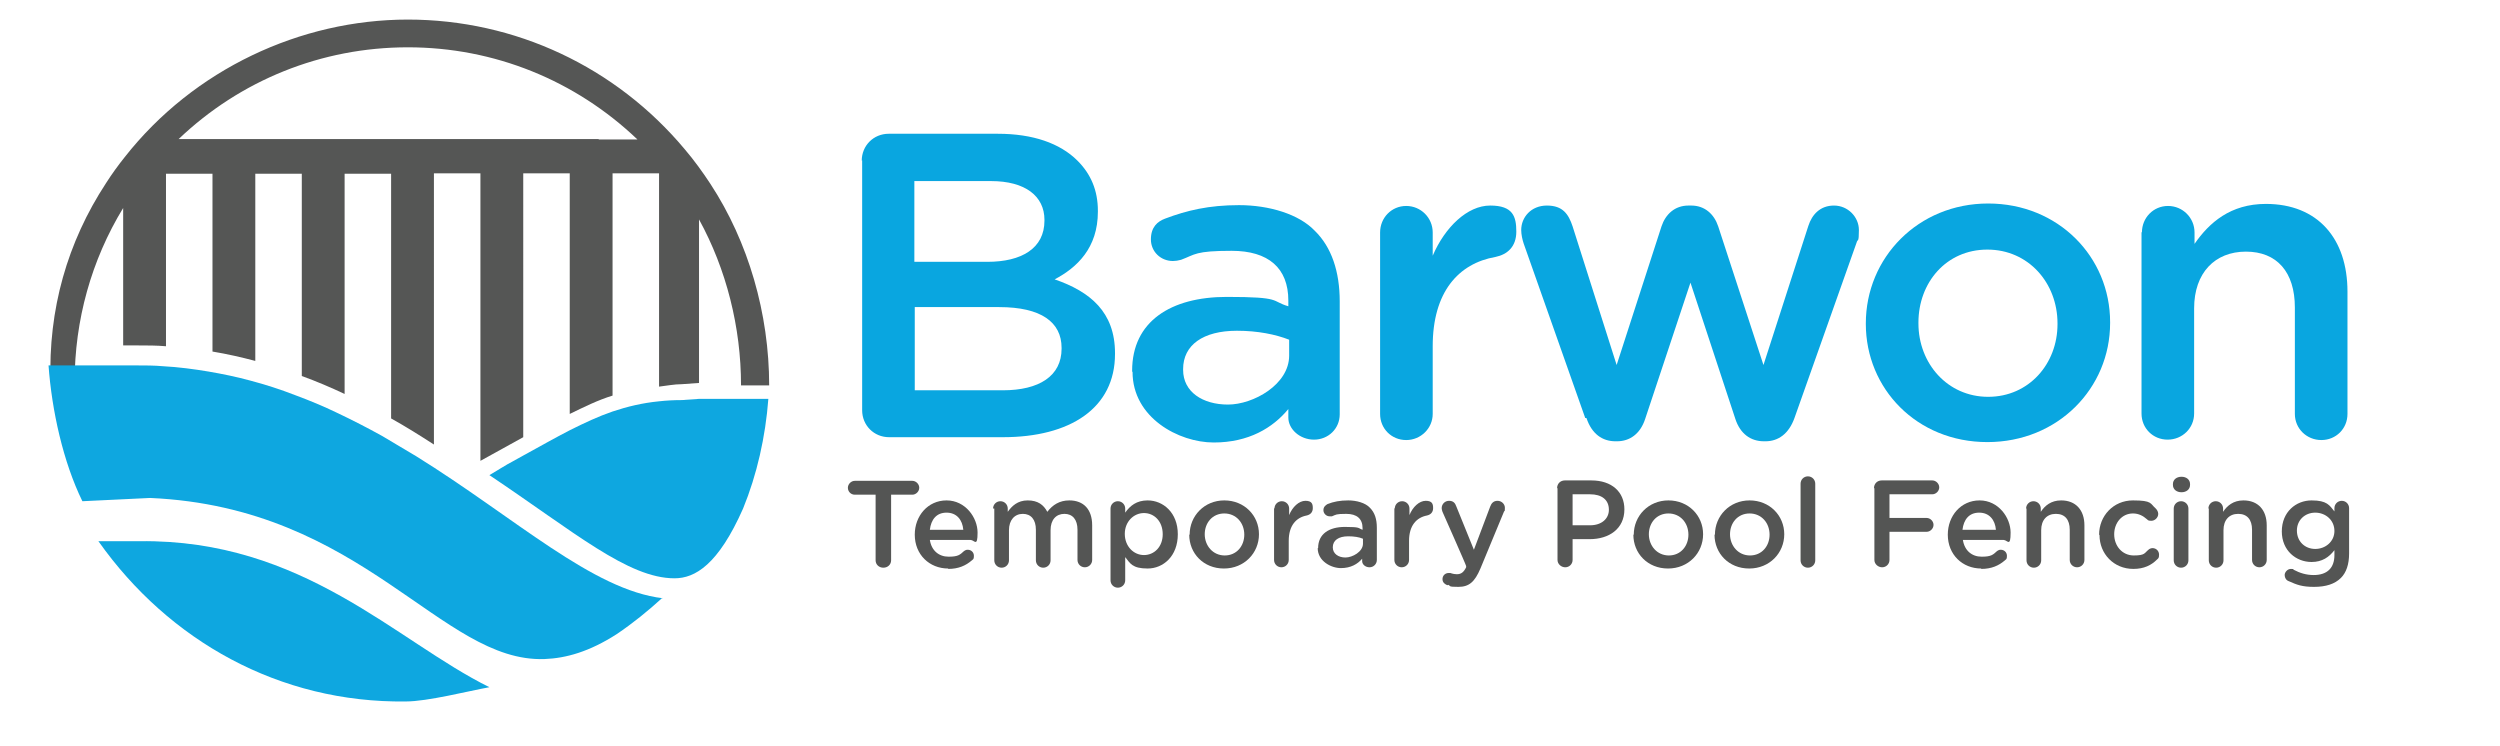 <?xml version="1.0" encoding="UTF-8"?>
<svg id="Layer_1" xmlns="http://www.w3.org/2000/svg" version="1.1" viewBox="0 0 613 183">
  <!-- Generator: Adobe Illustrator 29.8.2, SVG Export Plug-In . SVG Version: 2.1.1 Build 3)  -->
  <defs>
    <style>
      .st0 {
        fill: #555655;
      }

      .st1 {
        fill: #545554;
      }

      .st2 {
        fill: #0ea7e0;
      }

      .st3 {
        fill: #09a6e0;
      }
    </style>
  </defs>
  <g>
    <g>
      <path class="st3" d="M211.3,39.4c0-3.7,2.9-6.6,6.6-6.6h26.8c8.5,0,15.2,2.3,19.5,6.6,3.3,3.3,5,7.3,5,12.3v.2c0,8.9-5.1,13.7-10.6,16.6,8.7,3,14.8,8,14.8,18.1v.2c0,13.3-11,20.4-27.5,20.4h-27.9c-3.7,0-6.6-2.9-6.6-6.6v-61.3ZM242.1,64.2c8.4,0,14-3.3,14-10.1v-.2c0-5.8-4.7-9.5-13.1-9.5h-18.8v19.8h17.9ZM245.9,95.7c8.9,0,14.4-3.5,14.4-10.2v-.2c0-6.3-5-10-15.3-10h-20.7v20.4h21.7Z"/>
      <path class="st3" d="M277.6,91.1v-.2c0-12.1,9.5-18.1,23.2-18.1s10.7,1,15.1,2.3v-1.4c0-8-4.9-12.2-13.9-12.2s-8.9.9-12.4,2.2c-.7.2-1.4.3-2,.3-3,0-5.4-2.3-5.4-5.3s1.6-4.4,3.5-5.1c5.3-2,10.7-3.3,18.1-3.3s14.7,2.2,18.6,6.3c4.1,4,6.1,10,6.1,17.3v27.7c0,3.5-2.8,6.2-6.3,6.2s-6.3-2.6-6.3-5.4v-2.1c-3.8,4.6-9.7,8.2-18.3,8.2s-19.9-6.1-19.9-17.3ZM316.1,87.1v-3.8c-3.3-1.3-7.7-2.2-12.8-2.2-8.3,0-13.2,3.5-13.2,9.4v.2c0,5.4,4.8,8.5,11,8.5s15-4.9,15-12Z"/>
      <path class="st3" d="M338.4,57c0-3.6,2.8-6.5,6.4-6.5s6.5,2.9,6.5,6.5v5.7c3-7,8.5-12.3,14.1-12.3s6.4,2.7,6.4,6.4-2.2,5.6-5.1,6.2c-9.1,1.6-15.4,8.6-15.4,21.9v16.6c0,3.5-2.9,6.4-6.5,6.4s-6.4-2.8-6.4-6.4v-44.5Z"/>
      <path class="st3" d="M388.7,102.5l-15.1-42.8c-.3-.9-.6-2.2-.6-3.3,0-3.1,2.4-6,6.3-6s5.3,2.1,6.3,5.1l10.8,34,11-34c1-3,3.3-5.1,6.6-5.1h.7c3.3,0,5.6,2.1,6.6,5.1l11.1,34,11-34.1c.9-2.8,2.9-5,6.3-5s6.1,2.8,6.1,6-.3,2.2-.5,2.9l-15.3,43.2c-1.4,3.9-4,5.7-7.1,5.7h-.4c-3.2,0-5.8-1.8-7-5.5l-11-33.4-11.1,33.4c-1.2,3.7-3.8,5.5-6.9,5.5h-.4c-3.2,0-5.8-1.8-7.1-5.7Z"/>
      <path class="st3" d="M457.5,79.5v-.2c0-16.1,12.8-29.4,30-29.4s29.9,13.1,29.9,29.1v.2c0,16-12.8,29.2-30.1,29.2s-29.8-13.1-29.8-29ZM504.5,79.5v-.2c0-9.9-7.1-18.1-17.2-18.1s-16.9,8.1-16.9,17.9v.2c0,9.8,7.1,18,17.1,18s17-8.1,17-17.8Z"/>
      <path class="st3" d="M525.2,57c0-3.6,2.8-6.5,6.4-6.5s6.5,2.9,6.5,6.5v2.8c3.6-5.2,8.8-9.8,17.5-9.8,12.7,0,20,8.5,20,21.5v30c0,3.6-2.8,6.4-6.4,6.4s-6.5-2.8-6.5-6.4v-26.1c0-8.7-4.4-13.7-12-13.7s-12.7,5.2-12.7,13.9v25.8c0,3.6-2.9,6.4-6.5,6.4s-6.4-2.8-6.4-6.4v-44.5Z"/>
    </g>
    <g>
      <path class="st1" d="M214.7,121.3h-5.1c-1,0-1.7-.8-1.7-1.7s.8-1.7,1.7-1.7h14.1c.9,0,1.7.8,1.7,1.7s-.8,1.7-1.7,1.7h-5.2v16.1c0,1-.8,1.8-1.9,1.8s-1.9-.8-1.9-1.8v-16.1Z"/>
      <path class="st1" d="M232.5,139.4c-4.6,0-8.2-3.4-8.2-8.3h0c0-4.6,3.2-8.4,7.8-8.4s7.6,4.2,7.6,7.9-.8,1.8-1.7,1.8h-10c.4,2.6,2.2,4.1,4.6,4.1s2.8-.5,3.8-1.4c.3-.2.5-.3.9-.3.8,0,1.5.6,1.5,1.5s-.2.8-.5,1.1c-1.5,1.3-3.3,2.1-5.8,2.1ZM236.2,129.9c-.2-2.4-1.6-4.2-4.1-4.2s-3.8,1.7-4.1,4.2h8.2Z"/>
      <path class="st1" d="M243.5,124.7c0-1,.8-1.8,1.8-1.8s1.8.8,1.8,1.8v.8c1-1.4,2.4-2.8,4.9-2.8s3.9,1.1,4.8,2.8c1.3-1.7,3-2.8,5.4-2.8,3.5,0,5.6,2.2,5.6,6.1v8.5c0,1-.8,1.8-1.8,1.8s-1.8-.8-1.8-1.8v-7.4c0-2.5-1.2-3.9-3.2-3.9s-3.4,1.4-3.4,4v7.4c0,1-.8,1.8-1.8,1.8s-1.8-.8-1.8-1.8v-7.5c0-2.5-1.2-3.9-3.2-3.9s-3.4,1.5-3.4,4v7.4c0,1-.8,1.8-1.8,1.8s-1.8-.8-1.8-1.8v-12.7Z"/>
      <path class="st1" d="M272.3,124.7c0-1,.8-1.8,1.8-1.8s1.8.8,1.8,1.8v1c1.2-1.7,2.8-3,5.5-3,3.8,0,7.4,3,7.4,8.3h0c0,5.4-3.6,8.4-7.4,8.4s-4.3-1.3-5.5-2.8v5.7c0,1-.8,1.8-1.8,1.8s-1.8-.8-1.8-1.8v-17.5ZM285.1,131h0c0-3.2-2.1-5.2-4.6-5.2s-4.7,2.1-4.7,5.1h0c0,3.1,2.2,5.2,4.7,5.2s4.6-2,4.6-5.1Z"/>
      <path class="st1" d="M291.7,131.1h0c0-4.6,3.6-8.4,8.5-8.4s8.5,3.7,8.5,8.3h0c0,4.6-3.6,8.4-8.6,8.4s-8.5-3.7-8.5-8.3ZM305.1,131.1h0c0-2.9-2-5.2-4.9-5.2s-4.8,2.3-4.8,5.1h0c0,2.8,2,5.2,4.9,5.2s4.8-2.3,4.8-5.1Z"/>
      <path class="st1" d="M312.5,124.7c0-1,.8-1.8,1.8-1.8s1.8.8,1.8,1.8v1.6c.8-2,2.4-3.5,4-3.5s1.8.8,1.8,1.8-.6,1.6-1.5,1.8c-2.6.5-4.4,2.5-4.4,6.2v4.7c0,1-.8,1.8-1.8,1.8s-1.8-.8-1.8-1.8v-12.7Z"/>
      <path class="st1" d="M323.2,134.4h0c0-3.5,2.7-5.2,6.6-5.2s3.1.3,4.3.7v-.4c0-2.3-1.4-3.5-4-3.5s-2.5.2-3.5.6c-.2,0-.4,0-.6,0-.8,0-1.5-.7-1.5-1.5s.5-1.2,1-1.5c1.5-.6,3.1-.9,5.1-.9s4.2.6,5.3,1.8c1.2,1.2,1.7,2.8,1.7,4.9v7.9c0,1-.8,1.8-1.8,1.8s-1.8-.7-1.8-1.5v-.6c-1.1,1.3-2.8,2.3-5.2,2.3s-5.7-1.7-5.7-4.9ZM334.2,133.2v-1.1c-.9-.4-2.2-.6-3.6-.6-2.4,0-3.8,1-3.8,2.7h0c0,1.6,1.4,2.5,3.1,2.5s4.3-1.4,4.3-3.4Z"/>
      <path class="st1" d="M342,124.7c0-1,.8-1.8,1.8-1.8s1.8.8,1.8,1.8v1.6c.8-2,2.4-3.5,4-3.5s1.8.8,1.8,1.8-.6,1.6-1.5,1.8c-2.6.5-4.4,2.5-4.4,6.2v4.7c0,1-.8,1.8-1.8,1.8s-1.8-.8-1.8-1.8v-12.7Z"/>
      <path class="st1" d="M354.9,143.5c-.5-.2-1.2-.6-1.2-1.5s.7-1.5,1.5-1.5.5,0,.7.1c.4.1.8.2,1.3.2,1.1,0,1.7-.5,2.3-1.7v-.3c.1,0-5.8-13.3-5.8-13.3-.1-.3-.2-.6-.2-.9,0-1,.8-1.8,1.8-1.8s1.5.5,1.8,1.4l4.3,10.6,4-10.6c.3-.8.8-1.4,1.8-1.4s1.8.8,1.8,1.7,0,.7-.2.9l-5.8,14c-1.4,3.3-2.8,4.5-5.4,4.5s-1.8-.2-2.5-.5Z"/>
      <path class="st1" d="M381.8,119.7c0-1.1.8-1.9,1.9-1.9h6.5c5,0,8.1,2.8,8.1,7.1h0c0,4.8-3.8,7.3-8.5,7.3h-4.2v5.1c0,1-.8,1.8-1.8,1.8s-1.9-.8-1.9-1.8v-17.6ZM389.9,128.8c2.8,0,4.6-1.6,4.6-3.8h0c0-2.5-1.8-3.8-4.6-3.8h-4.3v7.6h4.3Z"/>
      <path class="st1" d="M400.6,131.1h0c0-4.6,3.6-8.4,8.5-8.4s8.5,3.7,8.5,8.3h0c0,4.6-3.6,8.4-8.6,8.4s-8.5-3.7-8.5-8.3ZM414,131.1h0c0-2.9-2-5.2-4.9-5.2s-4.8,2.3-4.8,5.1h0c0,2.8,2,5.2,4.9,5.2s4.8-2.3,4.8-5.1Z"/>
      <path class="st1" d="M420.5,131.1h0c0-4.6,3.6-8.4,8.5-8.4s8.5,3.7,8.5,8.3h0c0,4.6-3.6,8.4-8.6,8.4s-8.5-3.7-8.5-8.3ZM433.9,131.1h0c0-2.9-2-5.2-4.9-5.2s-4.8,2.3-4.8,5.1h0c0,2.8,2,5.2,4.9,5.2s4.8-2.3,4.8-5.1Z"/>
      <path class="st1" d="M441.5,118.6c0-1,.8-1.8,1.8-1.8s1.8.8,1.8,1.8v18.8c0,1-.8,1.8-1.8,1.8s-1.8-.8-1.8-1.8v-18.8Z"/>
      <path class="st1" d="M459.5,119.7c0-1.1.8-1.9,1.9-1.9h12.4c.9,0,1.7.8,1.7,1.7s-.8,1.7-1.7,1.7h-10.5v5.8h9.1c.9,0,1.7.8,1.7,1.7s-.8,1.7-1.7,1.7h-9.1v6.9c0,1-.8,1.8-1.8,1.8s-1.9-.8-1.9-1.8v-17.6Z"/>
      <path class="st1" d="M485.8,139.4c-4.6,0-8.2-3.4-8.2-8.3h0c0-4.6,3.2-8.4,7.8-8.4s7.6,4.2,7.6,7.9-.8,1.8-1.7,1.8h-10c.4,2.6,2.2,4.1,4.6,4.1s2.8-.5,3.8-1.4c.3-.2.5-.3.9-.3.8,0,1.5.6,1.5,1.5s-.2.8-.5,1.1c-1.5,1.3-3.3,2.1-5.8,2.1ZM489.4,129.9c-.2-2.4-1.6-4.2-4.1-4.2s-3.8,1.7-4.1,4.2h8.2Z"/>
      <path class="st1" d="M496.8,124.7c0-1,.8-1.8,1.8-1.8s1.8.8,1.8,1.8v.8c1-1.5,2.5-2.8,5-2.8,3.6,0,5.7,2.4,5.7,6.1v8.5c0,1-.8,1.8-1.8,1.8s-1.8-.8-1.8-1.8v-7.4c0-2.5-1.2-3.9-3.4-3.9s-3.6,1.5-3.6,4v7.4c0,1-.8,1.8-1.8,1.8s-1.8-.8-1.8-1.8v-12.7Z"/>
      <path class="st1" d="M514.7,131.1h0c0-4.6,3.5-8.4,8.3-8.4s4.2.8,5.6,2c.2.2.6.7.6,1.3,0,.9-.8,1.7-1.7,1.7s-.8-.2-1.1-.4c-.9-.8-2-1.4-3.4-1.4-2.7,0-4.6,2.3-4.6,5.1h0c0,2.9,2,5.2,4.8,5.2s2.6-.6,3.6-1.4c.2-.2.6-.4,1-.4.9,0,1.6.7,1.6,1.6s-.2.9-.5,1.2c-1.4,1.4-3.2,2.3-5.8,2.3-4.8,0-8.3-3.7-8.3-8.3Z"/>
      <path class="st1" d="M532.8,118.7c0-1.1.9-1.8,2.1-1.8s2.1.7,2.1,1.8v.2c0,1.1-.9,1.8-2.1,1.8s-2.1-.7-2.1-1.8v-.2ZM533,124.7c0-1,.8-1.8,1.8-1.8s1.8.8,1.8,1.8v12.7c0,1-.8,1.8-1.8,1.8s-1.8-.8-1.8-1.8v-12.7Z"/>
      <path class="st1" d="M541.5,124.7c0-1,.8-1.8,1.8-1.8s1.8.8,1.8,1.8v.8c1-1.5,2.5-2.8,5-2.8,3.6,0,5.7,2.4,5.7,6.1v8.5c0,1-.8,1.8-1.8,1.8s-1.8-.8-1.8-1.8v-7.4c0-2.5-1.2-3.9-3.4-3.9s-3.6,1.5-3.6,4v7.4c0,1-.8,1.8-1.8,1.8s-1.8-.8-1.8-1.8v-12.7Z"/>
      <path class="st1" d="M561.2,142.5c-.6-.2-1-.8-1-1.5s.7-1.5,1.5-1.5.5,0,.7.2c1.5.8,3.1,1.3,4.9,1.3,3.3,0,5.1-1.7,5.1-4.9v-1.2c-1.3,1.7-3,2.9-5.6,2.9-3.8,0-7.3-2.8-7.3-7.5h0c0-4.8,3.5-7.6,7.3-7.6s4.4,1.2,5.6,2.7v-.8c0-1,.8-1.8,1.8-1.8s1.8.8,1.8,1.8v11.1c0,2.7-.7,4.7-2,6-1.5,1.5-3.7,2.2-6.6,2.2s-4.2-.5-6.2-1.4ZM572.4,130.2h0c0-2.7-2.2-4.5-4.7-4.5s-4.5,1.8-4.5,4.4h0c0,2.7,2,4.5,4.5,4.5s4.7-1.8,4.7-4.4Z"/>
    </g>
  </g>
  <g>
    <path class="st0" d="M188.6,94.5c0-17.6-5.1-35.2-14.4-49.4-1.9-2.9-4-5.8-6.3-8.5-16.9-20.2-41.6-31.8-67.9-31.8S47.5,17,30.6,38.5c-1.6,2-3.2,4.2-4.6,6.4-9.5,14.5-14.2,31-13.6,48.8h5.9c0-15.2,4.1-29.9,11.9-42.7v33.7h3.7c2.3,0,4.5,0,6.8.2v-42.3h11.4v43.6c3.6.6,7.1,1.4,10.5,2.3v-45.9h11.4v49.6c3.6,1.3,7.1,2.8,10.5,4.4v-54h11.4v60c3.6,2,7.1,4.2,10.5,6.4V42.5h11.4v70.5l10.5-5.8V42.5h11.4v59c3.5-1.7,6.9-3.4,10.5-4.5v-54.5h11.4v52.3c1.8-.2,3.7-.6,5.6-.6l4.2-.3v-40.1c6.7,12.2,10.3,26.4,10.3,40.7h6.8ZM146.8,34.1h-40.4s-2.2,0-2.2,0h-19.7s-1.6,0-1.6,0h-20.3s-.9,0-.9,0h-17.9c15.1-14.4,35-22.5,56.2-22.5s41.1,8.1,56.3,22.6h-9.5Z"/>
    <g>
      <path class="st2" d="M188.4,97.8c-.7,9.3-2.8,18.6-6.2,26.9-6.1,13.8-11.8,17.1-16.8,17.1-11.4,0-24.5-11.3-45.4-25.3.9-.5,4.7-2.9,5.6-3.3.9-.5,1.8-1,2.7-1.5,4.2-2.3,7.9-4.4,11.4-6.2,3.6-1.8,7-3.4,10.5-4.6,3.6-1.2,7.3-2.1,11.4-2.5,1.8-.2,3.6-.3,5.6-.3l4.2-.3h17Z"/>
      <path class="st2" d="M24.2,132.8c17.2,24.3,44.3,39.6,75.3,39.2,5.3,0,15.1-2.5,20.5-3.5-22.9-11.3-45.6-36.3-85.8-35.8h-10.1Z"/>
      <path class="st2" d="M162.4,146.6c-3.5,3.2-7.2,6.2-11.2,8.9-6.7,4.3-12.4,5.9-17.7,6.1-25.4.9-44.3-37.2-96.7-39.5l-16.6.8c-4.7-9.6-7.5-22.2-8.3-33.3h21.5c2.2,0,4.4,0,6.6.2,3.8.2,7.5.7,11.1,1.3,3.5.6,6.9,1.3,10.2,2.2,3.8,1,7.5,2.2,11.1,3.6,3.5,1.3,6.9,2.7,10.2,4.3,3.8,1.8,7.5,3.7,11.1,5.7l8.4,5c24.3,15.1,43.2,32.8,60.5,34.8Z"/>
    </g>
  </g>
</svg>